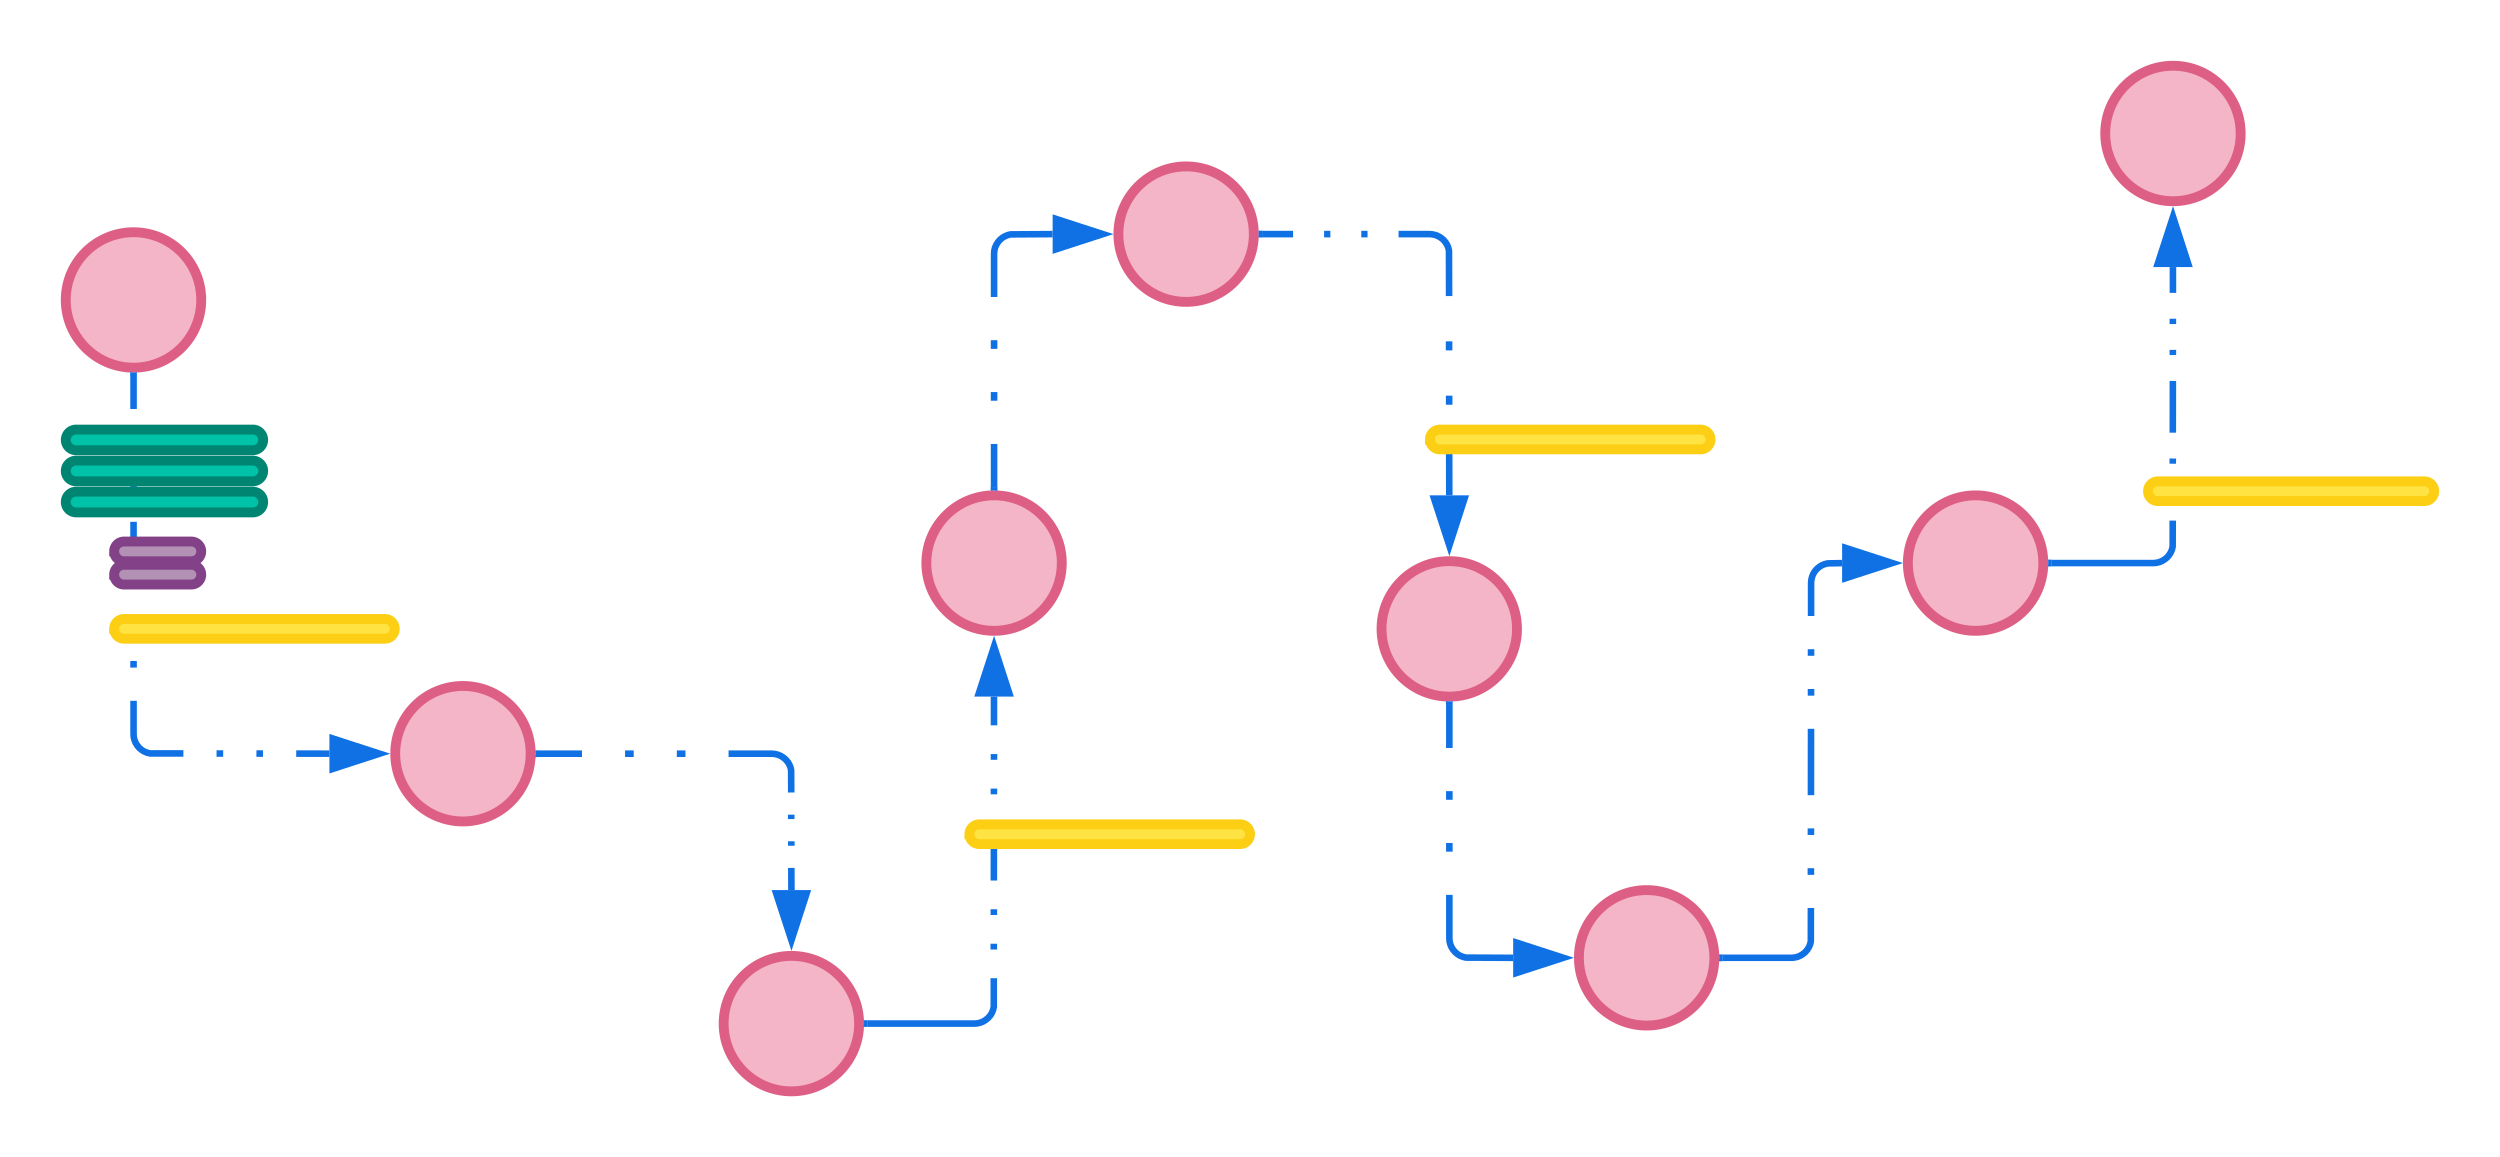<svg xmlns="http://www.w3.org/2000/svg" xmlns:lucid="lucid" width="760" height="351.76"><g lucid:page-tab-id="soaez243bMjf"><path d="M61.17 91.17c0 11.37-9.2 20.6-20.58 20.6-11.38 0-20.6-9.23-20.6-20.6C20 79.8 29.22 70.6 40.6 70.6c11.36 0 20.57 9.2 20.57 20.57zM161.32 229.12c0 11.37-9.22 20.6-20.6 20.6-11.36 0-20.57-9.23-20.57-20.6 0-11.37 9.2-20.58 20.58-20.58 11.37 0 20.6 9.2 20.6 20.58zM261.17 311.17c0 11.37-9.2 20.6-20.58 20.6-11.38 0-20.6-9.23-20.6-20.6 0-11.37 9.22-20.58 20.6-20.58 11.36 0 20.57 9.2 20.57 20.57zM322.78 171.17c0 11.37-9.22 20.6-20.6 20.6-11.36 0-20.57-9.23-20.57-20.6 0-11.37 9.22-20.58 20.6-20.58 11.36 0 20.58 9.2 20.58 20.57zM461.17 191.17c0 11.37-9.2 20.6-20.58 20.6-11.38 0-20.6-9.23-20.6-20.6 0-11.37 9.22-20.58 20.6-20.58 11.36 0 20.57 9.2 20.57 20.57zM521.17 291.17c0 11.37-9.2 20.6-20.58 20.6-11.38 0-20.6-9.23-20.6-20.6 0-11.37 9.22-20.58 20.6-20.58 11.36 0 20.57 9.2 20.57 20.57zM381.17 71.17c0 11.37-9.2 20.6-20.58 20.6-11.38 0-20.6-9.23-20.6-20.6 0-11.37 9.22-20.58 20.6-20.58 11.36 0 20.57 9.2 20.57 20.57zM681.17 40.6c0 11.36-9.2 20.57-20.58 20.57-11.38 0-20.6-9.2-20.6-20.58 0-11.38 9.22-20.6 20.6-20.6 11.36 0 20.57 9.22 20.57 20.6zM621.17 171.17c0 11.37-9.2 20.6-20.58 20.6-11.38 0-20.6-9.23-20.6-20.6 0-11.37 9.22-20.58 20.6-20.58 11.36 0 20.57 9.2 20.57 20.57z" stroke="#de5f85" stroke-width="3" fill="#f5b5c8"/><path d="M40.6 114.26v10.08m0 10.08v2.02m0 10.08v2m0 10.1v20.15m0 10.08v2.02m0 10.08v2m0 10.1v10.07l.06.94.22.92.36.87.5.8.6.72.72.6.8.5.87.36.92.22h10.1m10.08.03h2.02m10.1 0l2 .02m10.1 0l10.1.02" stroke="#1071e5" stroke-width="2" fill="none"/><path d="M40.54 113.26l1.05-.06v1.1h-2v-1.15z" stroke="#1071e5" stroke-width=".05" fill="#1071e5"/><path d="M115.4 229.12l-14.26 4.64v-9.27z" stroke="#1071e5" stroke-width="2" fill="#1071e5"/><path d="M163.82 229.12h13.1m13.1 0h2.63m13.1 0h2.63m13.1 0h13.1l.94.08.92.22.87.36.8.5.73.6.6.72.5.8.36.87.2.9.03 6.75m0 6.74V249m.03 6.75v1.35m0 6.74l.03 6.74" stroke="#1071e5" stroke-width="2" fill="none"/><path d="M163.85 230.12h-1.14l.13-.95-.06-1.05h1.08z" stroke="#1071e5" stroke-width=".05" fill="#1071e5"/><path d="M240.6 285.85l-4.65-14.27h9.27z" stroke="#1071e5" stroke-width="2" fill="#1071e5"/><path d="M263.67 311.17h32.52l.93-.07.92-.22.87-.36.8-.5.7-.6.63-.72.5-.8.35-.87.22-.92v-8.73m0-8.73v-1.75m.02-8.74v-1.75m0-8.73l.02-17.47m0-8.74v-1.74m.02-8.74v-1.75m0-8.73v-8.74" stroke="#1071e5" stroke-width="2" fill="none"/><path d="M263.7 312.17h-1.14l.12-.95-.06-1.05h1.08z" stroke="#1071e5" stroke-width=".05" fill="#1071e5"/><path d="M302.2 196.5l4.63 14.26h-9.27z" stroke="#1071e5" stroke-width="2" fill="#1071e5"/><path d="M302.2 148.08v-13.13m0-13.13v-2.63m0-13.14v-2.62m0-13.14V77.17l.07-.94.2-.9.38-.88.5-.8.6-.72.7-.6.82-.5.87-.36.9-.22 12.76-.08" stroke="#1071e5" stroke-width="2" fill="none"/><path d="M303.2 149.2l-.96-.12-1.05.06v-1.08h2z" stroke="#1071e5" stroke-width=".05" fill="#1071e5"/><path d="M335.26 71.17L321 75.8v-9.26z" stroke="#1071e5" stroke-width="2" fill="#1071e5"/><path d="M383.67 71.17h9.43m9.43 0h1.9m9.4 0h1.9m9.43 0h9.43l.92.08.92.22.87.36.8.5.73.6.6.72.5.8.36.87.2.9.03 13.78m0 13.77v2.75m.03 13.77v2.75m0 13.76l.03 13.78" stroke="#1071e5" stroke-width="2" fill="none"/><path d="M383.7 72.17h-1.14l.12-.95-.06-1.05h1.08z" stroke="#1071e5" stroke-width=".05" fill="#1071e5"/><path d="M440.6 165.85l-4.65-14.27h9.27z" stroke="#1071e5" stroke-width="2" fill="#1071e5"/><path d="M440.6 214.26v13.13m0 13.12v2.63m0 13.13v2.63m0 13.14v13.13l.06.94.22.93.36.87.5.8.6.7.72.63.8.5.87.35.92.22 14.35.07" stroke="#1071e5" stroke-width="2" fill="none"/><path d="M440.54 213.26l1.05-.06v1.1h-2v-1.15z" stroke="#1071e5" stroke-width=".05" fill="#1071e5"/><path d="M475.26 291.17L461 295.8v-9.26z" stroke="#1071e5" stroke-width="2" fill="#1071e5"/><path d="M523.67 291.17h20.92l.92-.07.92-.22.87-.36.8-.5.73-.6.6-.72.5-.8.36-.87.2-.92.02-10.08m0-10.08v-2.02m0-10.1l.02-2m0-10.1l.02-20.17m0-10.08v-2.02m0-10.1v-2m.02-10.1v-10.08l.08-.94.22-.9.36-.88.5-.8.6-.72.72-.6.8-.5.87-.36.92-.22 4.35-.08" stroke="#1071e5" stroke-width="2" fill="none"/><path d="M523.7 292.17h-1.14l.12-.95-.06-1.05h1.08z" stroke="#1071e5" stroke-width=".05" fill="#1071e5"/><path d="M575.26 171.17L561 175.8v-9.26z" stroke="#1071e5" stroke-width="2" fill="#1071e5"/><path d="M623.67 171.17h30.92l.92-.07.92-.22.87-.36.8-.5.73-.6.6-.72.5-.8.36-.87.2-.92.02-7.85m0-7.87v-1.57m0-7.85l.02-1.58m0-7.86l.02-15.72m0-7.86v-1.58m0-7.86V96.9m.02-7.86v-7.86" stroke="#1071e5" stroke-width="2" fill="none"/><path d="M623.7 172.17h-1.14l.12-.95-.06-1.05h1.08z" stroke="#1071e5" stroke-width=".05" fill="#1071e5"/><path d="M660.6 65.9l4.62 14.28h-9.27z" stroke="#1071e5" stroke-width="2" fill="#1071e5"/><path d="M20 133.73a3.15 3.15 0 0 1 3.15-3.14h53.7a3.15 3.15 0 0 1 3.15 3.13 3.15 3.15 0 0 1-3.15 3.15h-53.7a3.15 3.15 0 0 1-3.15-3.15zM20 143.18a3.15 3.15 0 0 1 3.15-3.15h53.7a3.15 3.15 0 0 1 3.15 3.15 3.15 3.15 0 0 1-3.15 3.14h-53.7a3.15 3.15 0 0 1-3.15-3.14zM20 152.62a3.15 3.15 0 0 1 3.15-3.15h53.7a3.15 3.15 0 0 1 3.15 3.15 3.15 3.15 0 0 1-3.15 3.15h-53.7a3.15 3.15 0 0 1-3.15-3.15z" stroke="#008573" stroke-width="3" fill="#00c2a8"/><path d="M34.7 167.63a3 3 0 0 1 3.02-3h20.45a3 3 0 0 1 3 3 3 3 0 0 1-3 3H37.72a3 3 0 0 1-3-3zM34.7 174.7a3 3 0 0 1 3.02-3h20.45a3 3 0 0 1 3 3 3 3 0 0 1-3 3H37.72a3 3 0 0 1-3-3z" stroke="#834187" stroke-width="3" fill="#b391b5"/><path d="M34.7 191.17a3 3 0 0 1 3.02-3H117a3 3 0 0 1 3 3 3 3 0 0 1-3 3H37.72a3 3 0 0 1-3-3zM294.7 253.6a3 3 0 0 1 3.02-3H377a3 3 0 0 1 3 3 3 3 0 0 1-3 3h-79.28a3 3 0 0 1-3-3zM434.7 133.6a3 3 0 0 1 3.02-3H517a3 3 0 0 1 3 3 3 3 0 0 1-3 3h-79.28a3 3 0 0 1-3-3zM653 149.33a3 3 0 0 1 3-3h81a3 3 0 0 1 3 3 3 3 0 0 1-3 3h-81a3 3 0 0 1-3-3z" stroke="#fcce14" stroke-width="3" fill="#ffe342"/></g></svg>